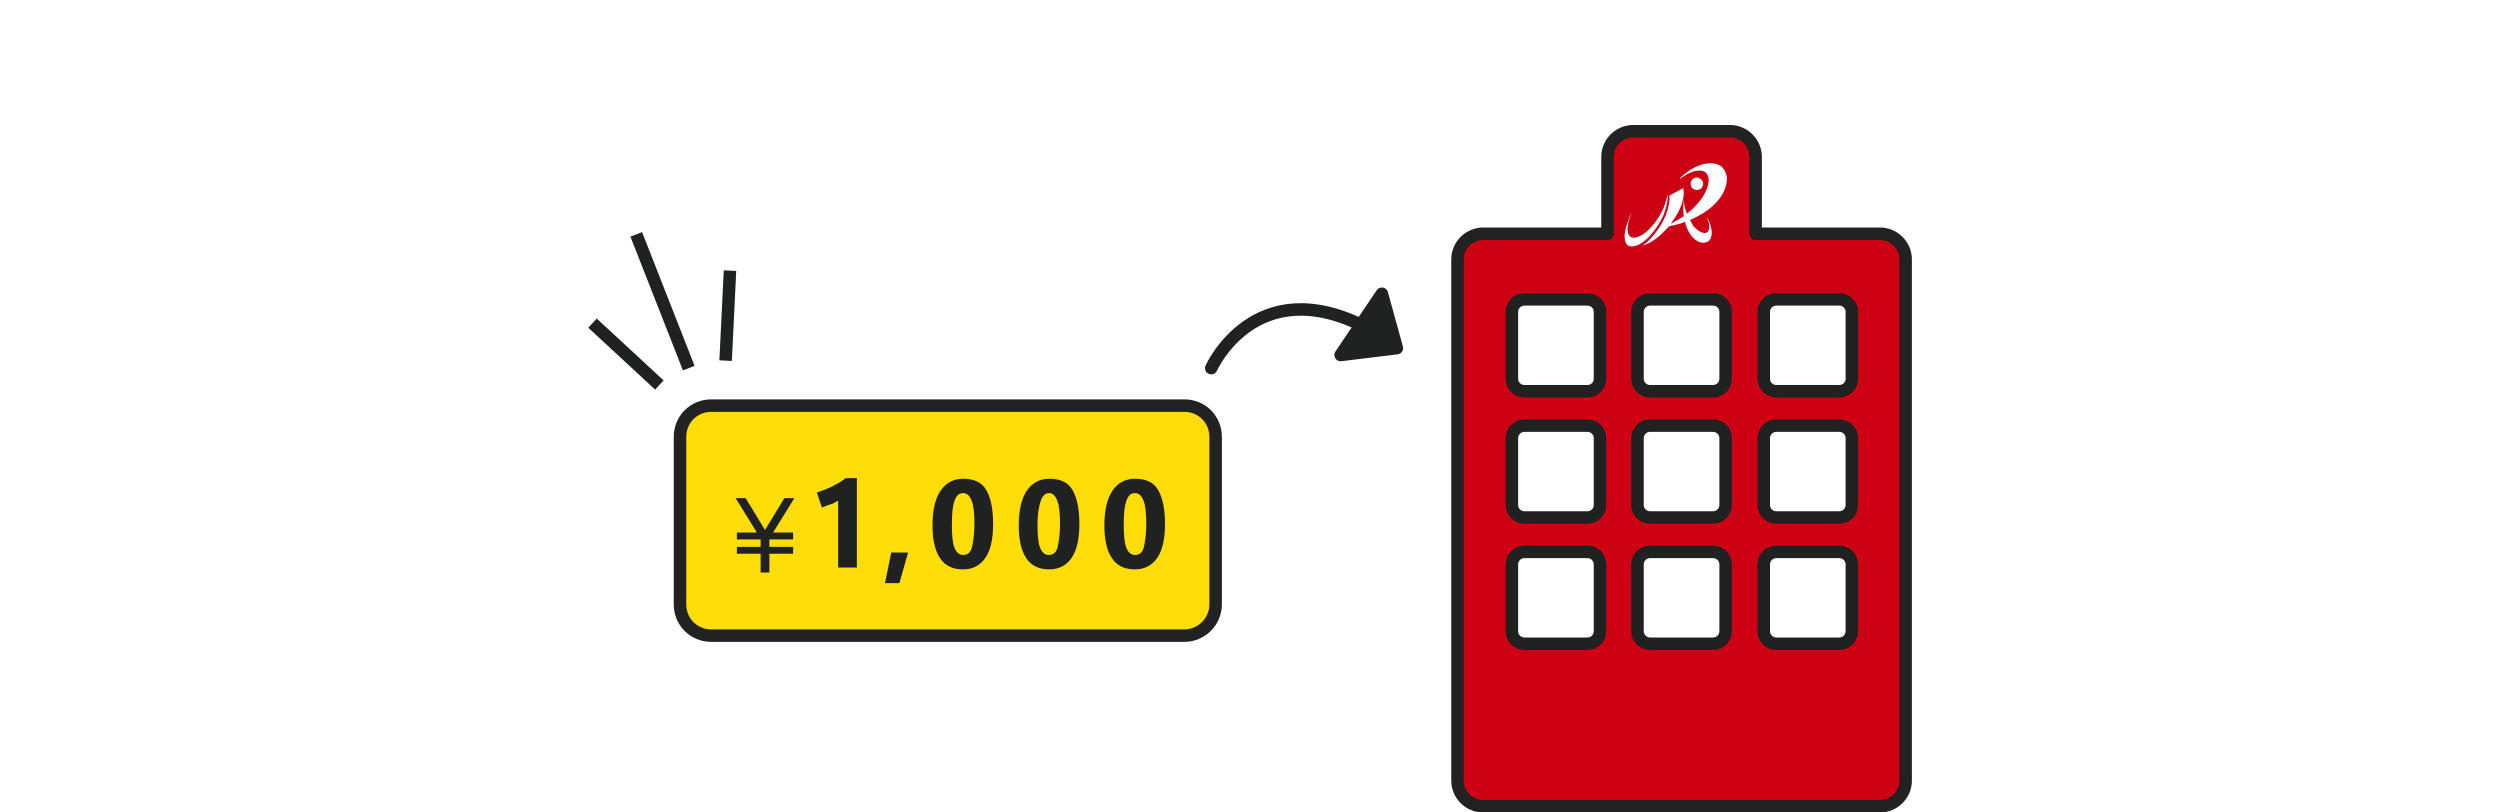 <?xml version="1.0" encoding="utf-8"?>
<!-- Generator: Adobe Illustrator 29.1.0, SVG Export Plug-In . SVG Version: 9.03 Build 55587)  -->
<svg version="1.0" id="レイヤー_1" xmlns="http://www.w3.org/2000/svg" xmlns:xlink="http://www.w3.org/1999/xlink" x="0px"
	 y="0px" viewBox="0 0 400 130" style="enable-background:new 0 0 400 130;" xml:space="preserve">
<style type="text/css">
	.st0{fill:#FFFFFF;}
	.st1{fill:#EEF3F6;}
	.st2{fill:#040000;}
	.st3{fill:#BE0008;}
	.st4{fill:#EDF2F6;}
	.st5{fill:#797473;}
	.st6{fill:#201614;}
	.st7{fill:#231815;}
	.st8{filter:url(#Adobe_OpacityMaskFilter);}
	.st9{mask:url(#SVGID_1_);}
	.st10{filter:url(#Adobe_OpacityMaskFilter_00000021096434049487974890000017723895797482049169_);}
	.st11{fill:#C8C9CA;}
	.st12{fill:url(#SVGID_00000061435448174238456740000006108962554627501985_);}
	.st13{fill:url(#SVGID_00000010299865547920655400000015544796606206168742_);}
	.st14{fill:url(#SVGID_00000096757945030085428120000012791919437149313960_);}
	.st15{fill:url(#SVGID_00000002364938310117269600000007771009762086307243_);}
	.st16{fill:url(#SVGID_00000042006538377517207000000013291026112488621724_);}
	.st17{fill:url(#SVGID_00000173122066792774946780000009174406957371773832_);}
	.st18{fill:url(#SVGID_00000146471851375858263810000007544374837084935829_);}
	.st19{fill:url(#SVGID_00000026126269073740814420000013609512241943744439_);}
	.st20{filter:url(#Adobe_OpacityMaskFilter_00000026154050685651564520000002776926852956205964_);}
	.st21{mask:url(#SVGID_00000061442174552421599140000009846548395722523325_);}
	.st22{filter:url(#Adobe_OpacityMaskFilter_00000134246624488252936130000007375309562846652580_);}
	.st23{fill:url(#SVGID_00000090999395631051720130000004245796258312258990_);}
	.st24{fill:url(#SVGID_00000146478046377962571270000007827242545689684149_);}
	.st25{fill:url(#SVGID_00000000914567631395602330000007182843807459744956_);}
	.st26{fill:url(#SVGID_00000128445966891453257070000018117449178900609444_);}
	.st27{fill:url(#SVGID_00000071529962685751548710000015586539097500907962_);}
	.st28{fill:url(#SVGID_00000040550702045269133100000008187807158025713040_);}
	.st29{fill:url(#SVGID_00000070077601061749035420000013374139744883804346_);}
	.st30{fill:url(#SVGID_00000031196314543014081700000010013204859682596226_);}
	.st31{filter:url(#Adobe_OpacityMaskFilter_00000008137048963434493840000013380286585191770241_);}
	.st32{mask:url(#SVGID_00000045584451863322895410000015347840422080479628_);}
	.st33{filter:url(#Adobe_OpacityMaskFilter_00000173847974153912073520000003294294982101562030_);}
	.st34{fill:url(#SVGID_00000039832841911664009730000015027589172928062343_);}
	.st35{fill:url(#SVGID_00000132767344384623623720000000885021307110694788_);}
	.st36{fill:url(#SVGID_00000171691317207655953890000016591910323515927975_);}
	.st37{fill:url(#SVGID_00000063610283016818733690000004054209272998087321_);}
	.st38{fill:url(#SVGID_00000157265982916161761080000001056022409280524728_);}
	.st39{fill:url(#SVGID_00000096766149779689158480000003479731110982521231_);}
	.st40{fill:url(#SVGID_00000166649945479706074840000003893640643270642084_);}
	.st41{fill:url(#SVGID_00000099638594703117073520000004900025214981519030_);}
	.st42{fill:#FFFFFF;stroke:#BE0008;stroke-miterlimit:10;}
	.st43{fill:none;stroke:#BE0008;stroke-miterlimit:10;}
	.st44{fill:#4D4D4D;}
	.st45{fill:none;stroke:#4D4D4D;stroke-miterlimit:10;}
	.st46{fill:#FDF7FA;}
	.st47{opacity:0;fill:#FFFFFF;}
	.st48{fill:none;stroke:#BE0008;stroke-width:2;stroke-miterlimit:10;}
	.st49{fill:#FFFFFF;stroke:#53AEC1;stroke-width:2;stroke-miterlimit:10;}
	.st50{fill:#53AEC1;}
	.st51{fill:none;stroke:#53AEC1;stroke-width:2;stroke-miterlimit:10;}
	.st52{fill:#FFFFFF;stroke:#BE0008;stroke-width:2;stroke-miterlimit:10;}
	.st53{fill:#CCE5F3;}
	.st54{fill:none;}
	.st55{fill:#D5E8C3;}
	.st56{fill:#E2E0EC;}
	.st57{fill:#F3DFE8;}
	.st58{fill:#A1D6DC;}
	.st59{fill:#1F1F1F;}
	.st60{fill:#EDF2F5;}
	.st61{fill:#1C1E1E;stroke:#1C1E1E;stroke-miterlimit:10;}
	.st62{fill:#FFFFFF;stroke:#1C1E1E;stroke-miterlimit:10;}
	.st63{fill:#1B1D1D;}
	.st64{fill:none;stroke:#FFFFFF;}
	.st65{fill:#D2D0CF;}
	.st66{fill:#A97958;}
	.st67{fill:none;stroke:#201614;stroke-width:2;stroke-linecap:round;stroke-linejoin:round;stroke-miterlimit:10;}
	.st68{fill:#BE0008;stroke:#FFFFFF;stroke-width:2;stroke-miterlimit:10;}
	.st69{fill:#B2B2B2;}
	.st70{fill:#655E5D;}
	.st71{fill:#937E6D;}
	.st72{fill:#C6C5C5;}
	.st73{fill:#77BDD5;}
	.st74{filter:url(#Adobe_OpacityMaskFilter_00000016047612391135595000000009774674539582191548_);}
	.st75{mask:url(#SVGID_00000057863868350473161440000003247603976598107015_);}
	.st76{filter:url(#Adobe_OpacityMaskFilter_00000177445017624628397120000016778811375646153630_);}
	.st77{fill:url(#SVGID_00000018214311415268078430000005797467982384540032_);}
	.st78{fill:url(#SVGID_00000060749485869034705860000017002110373959079609_);}
	.st79{fill:url(#SVGID_00000062177630177787772710000002363356156772392638_);}
	.st80{fill:url(#SVGID_00000126304248860434354590000010072710380346289301_);}
	.st81{fill:url(#SVGID_00000079455028622579062340000003197097869412365956_);}
	.st82{fill:url(#SVGID_00000108992790423728907590000011696212097909853847_);}
	.st83{fill:url(#SVGID_00000136375790488742673810000007565992100094100359_);}
	.st84{fill:url(#SVGID_00000153670234001662816290000011126199826701259913_);}
	.st85{fill:#1E2020;}
	.st86{fill:none;stroke:#060001;stroke-width:2;stroke-linecap:round;stroke-linejoin:round;stroke-miterlimit:10;}
	.st87{fill:#53AEC1;stroke:#222222;stroke-width:2;stroke-linecap:round;stroke-linejoin:round;}
	.st88{fill:#FFFFFF;stroke:#202121;stroke-width:2;}
	.st89{fill:#B31E23;stroke:#202121;stroke-width:2;}
	.st90{fill:none;stroke:#202121;stroke-width:2;stroke-linecap:round;stroke-linejoin:round;}
	.st91{fill:#B61D22;stroke:#202121;stroke-width:2;}
	.st92{fill:none;stroke:#B31E23;stroke-miterlimit:10;}
	.st93{fill:#CD0014;stroke:#222222;stroke-width:2;stroke-linecap:round;stroke-linejoin:round;}
	.st94{fill:#FFDD08;stroke:#222222;stroke-width:2;stroke-linecap:round;stroke-linejoin:round;}
	.st95{fill:#B21E23;stroke:#202121;stroke-width:2;}
	.st96{fill:#FFDD08;}
	.st97{fill:none;stroke:#222222;stroke-width:2;stroke-linecap:round;stroke-linejoin:round;}
	.st98{fill:none;stroke:#202121;stroke-width:2;}
	.st99{fill:#53A5B6;}
	.st100{fill:#FFFFFF;stroke:#EFEFEF;stroke-width:3;stroke-miterlimit:10;}
	.st101{fill:#BF0008;}
	.st102{clip-path:url(#SVGID_00000160176310902995430360000005613355815880181120_);}
	.st103{clip-path:url(#SVGID_00000124868393247717210840000016092576339472709273_);}
	.st104{clip-path:url(#SVGID_00000039095784528625039790000008846589266473108917_);}
	.st105{clip-path:url(#SVGID_00000101782737311314270740000009054123828621676677_);}
	.st106{clip-path:url(#SVGID_00000064343771160620283580000007600893174829181057_);}
	.st107{clip-path:url(#SVGID_00000127757337914283748690000005033598121962238374_);}
	.st108{clip-path:url(#SVGID_00000147180476118533894110000014936768604032101033_);}
	.st109{clip-path:url(#SVGID_00000160176310902995430360000005613355815880181120_);fill:#071217;}
	.st110{clip-path:url(#SVGID_00000018239338800516678400000003463098668363377822_);}
	.st111{clip-path:url(#SVGID_00000134208432292740088150000018081622832959099324_);}
	.st112{clip-path:url(#SVGID_00000099658642593047680890000017310467408710787512_);}
	.st113{clip-path:url(#SVGID_00000090265572839823441390000011627775400013325187_);}
	.st114{clip-path:url(#SVGID_00000136410921972689045660000018228902111518851469_);}
	.st115{clip-path:url(#SVGID_00000096754395731518986580000013878464153795976323_);}
	.st116{clip-path:url(#SVGID_00000128467405544968987770000015263184397068106642_);}
	.st117{clip-path:url(#SVGID_00000164474184499632306660000006626757539085326983_);}
	.st118{clip-path:url(#SVGID_00000179639457104798893760000001112336489257978290_);}
	.st119{clip-path:url(#SVGID_00000026144292993047234740000013281047444646748812_);}
	.st120{clip-path:url(#SVGID_00000065786086249219343790000007279797596270892448_);}
	.st121{clip-path:url(#SVGID_00000109742070048896183130000017781348868659945640_);}
	.st122{clip-path:url(#SVGID_00000096754395731518986580000013878464153795976323_);fill:#071217;}
	.st123{clip-path:url(#SVGID_00000160886480206291963370000004932584421084302752_);}
	.st124{clip-path:url(#SVGID_00000045598818415550458020000002077575600310783135_);}
	.st125{clip-path:url(#SVGID_00000094602457923068986690000013648937616777082514_);}
	.st126{clip-path:url(#SVGID_00000183243311847082486380000003020251804275229835_);}
	.st127{clip-path:url(#SVGID_00000074423987690034715290000015469413714793429948_);}
	.st128{fill:#FFFFFF;stroke:#222222;stroke-width:2;}
	.st129{fill:#FFFFFF;stroke:#222222;stroke-width:2;stroke-linecap:round;}
	.st130{fill:#FFFFFF;stroke:#222222;stroke-width:2;stroke-linecap:round;stroke-linejoin:round;}
	.st131{fill:none;stroke:#000000;stroke-width:2;stroke-linecap:round;stroke-linejoin:round;}
	.st132{fill:#222222;}
	.st133{fill:#202121;}
	.st134{fill:#202121;stroke:#202121;stroke-width:2;stroke-linecap:round;stroke-linejoin:round;}
</style>
<g>
	<line class="st95" x1="116.1" y1="57.7" x2="116.8" y2="43.3"/>
	<line class="st95" x1="110.2" y1="58.9" x2="101.8" y2="37.5"/>
	<line class="st95" x1="105.5" y1="61.6" x2="94.8" y2="51.7"/>
	<g>
		<path class="st93" d="M300.8,37.4h-19.9V25.1c0-2.2-1.8-4.1-4.1-4.1h-15.5c-2.2,0-4.1,1.8-4.1,4.1v12.3h-19.9
			c-2.2,0-4.1,1.8-4.1,4.1v83.4c0,2.2,1.8,4.1,4.1,4.1h63.5c2.2,0,4.1-1.8,4.1-4.1V41.5C304.9,39.2,303,37.4,300.8,37.4z"/>
		<g>
			<g>
				<path class="st88" d="M254,62.6h-10.1c-1.1,0-2-0.9-2-2V49.9c0-1.1,0.9-2,2-2H254c1.1,0,2,0.9,2,2v10.7
					C256,61.7,255.1,62.6,254,62.6z"/>
				<path class="st88" d="M274.1,62.6H264c-1.1,0-2-0.9-2-2V49.9c0-1.1,0.9-2,2-2h10.1c1.1,0,2,0.9,2,2v10.7
					C276.1,61.7,275.2,62.6,274.1,62.6z"/>
				<path class="st88" d="M294.3,62.6h-10.1c-1.1,0-2-0.9-2-2V49.9c0-1.1,0.9-2,2-2h10.1c1.1,0,2,0.9,2,2v10.7
					C296.3,61.7,295.4,62.6,294.3,62.6z"/>
			</g>
		</g>
		<g>
			<g>
				<path class="st88" d="M254,82.8h-10.1c-1.1,0-2-0.9-2-2V70.1c0-1.1,0.9-2,2-2H254c1.1,0,2,0.9,2,2v10.7
					C256,81.9,255.1,82.8,254,82.8z"/>
				<path class="st88" d="M274.1,82.8H264c-1.1,0-2-0.9-2-2V70.1c0-1.1,0.9-2,2-2h10.1c1.1,0,2,0.9,2,2v10.7
					C276.1,81.9,275.2,82.8,274.1,82.8z"/>
				<path class="st88" d="M294.3,82.8h-10.1c-1.1,0-2-0.9-2-2V70.1c0-1.1,0.9-2,2-2h10.1c1.1,0,2,0.9,2,2v10.7
					C296.3,81.9,295.4,82.8,294.3,82.8z"/>
			</g>
		</g>
		<g>
			<g>
				<path class="st88" d="M254,103h-10.1c-1.1,0-2-0.9-2-2V90.3c0-1.1,0.9-2,2-2H254c1.1,0,2,0.9,2,2V101
					C256,102.1,255.1,103,254,103z"/>
				<path class="st88" d="M274.1,103H264c-1.1,0-2-0.9-2-2V90.3c0-1.1,0.9-2,2-2h10.1c1.1,0,2,0.9,2,2V101
					C276.1,102.1,275.2,103,274.1,103z"/>
				<path class="st88" d="M294.3,103h-10.1c-1.1,0-2-0.9-2-2V90.3c0-1.1,0.9-2,2-2h10.1c1.1,0,2,0.9,2,2V101
					C296.3,102.1,295.4,103,294.3,103z"/>
			</g>
		</g>
		<g>
			<g>
				<path class="st0" d="M276.3,28.5l0-0.2c-0.1-0.6-0.4-1.2-0.8-1.6c-1.5-1.2-4.3-0.5-6.6,1.7l-0.2,0.3c1.6-1.3,3.4-1.8,4.2-1.1
					c0.9,0.8,0.5,2.6-0.8,4.4l-0.1,0.1c0,0-0.7,1-2.1,2.1c-0.2-0.6-0.5-1.4-0.5-2.3l0-0.1c-0.1,1.1-0.1,2,0,2.8
					c-0.6,0.4-1.3,0.8-2.1,1.2c1.6-2,2.4-4.3,2-5.7l-2.2,1.2c0.1,0.8-0.1,1.9-0.6,3.2c-0.9,2.1-2.4,3.9-3.7,4.8
					c1.1-0.3,2.3-1.1,3.5-2.3c0.3-0.3,0.5-0.6,0.8-0.8c0.9-0.2,1.8-0.4,2.5-0.7c0.7,2.9,2.5,3.3,2.5,3.3l0.1,0c0.4,0.1,0.7,0,1-0.1
					c0.9-0.5,0.9-2.2,0-3.8l-0.1-0.1c0.5,1.1,0.5,2.1,0,2.4c-0.5,0.3-1.5-0.2-2.3-1.2l0-0.1c0,0-0.2-0.3-0.4-0.7
					C276.7,32.5,276.3,28.5,276.3,28.5z"/>
				<path class="st0" d="M266.2,34.3c0.5-1.3,0.7-2.4,0.6-3.2c-0.1,0.6-0.3,1.3-0.6,2.1c-1,2.4-3.1,4.6-4.5,4.8
					c-1.4,0.3-1.7-1.4-0.7-3.8c0-0.1,0-0.1,0.1-0.2c-0.2,0.3-0.4,0.7-0.5,1.1c-1.1,2.6-0.8,4.6,0.7,4.3
					C262.9,39.3,265.1,36.9,266.2,34.3z"/>
			</g>
		</g>
		<path class="st0" d="M272.5,29.4c0,0.5-0.4,1-1,1c-0.5,0-1-0.4-1-1c0-0.5,0.4-1,1-1C272.1,28.5,272.5,28.9,272.5,29.4z"/>
	</g>
	<path class="st94" d="M189.5,101.7h-75.7c-2.8,0-5-2.2-5-5V69.9c0-2.8,2.2-5,5-5h75.7c2.8,0,5,2.2,5,5v26.8
		C194.5,99.5,192.2,101.7,189.5,101.7z"/>
	<g>
		<path class="st133" d="M117.9,88.6v-1.1h3.8v-1.2h-3.8v-1.1h3.2l-3.4-5.5h1.6l3.1,5.1l3.1-5.1h1.6l-3.4,5.5h3.2v1.1h-3.8v1.2h3.8
			v1.1h-3.8v3h-1.4v-3H117.9z"/>
		<path class="st133" d="M137.1,90.8h-3V80.1c-0.4,0.2-0.8,0.5-1.2,0.6s-0.9,0.3-1.4,0.5l-0.8-2.4c0.9-0.3,1.7-0.6,2.5-1
			s1.5-0.8,2.1-1.3h1.8V90.8z"/>
		<path class="st133" d="M145.3,88.4l-1.4,4.9h-2.3l1-4.9H145.3z"/>
		<path class="st133" d="M154.1,91.1c-1.7,0-2.9-0.6-3.7-1.8s-1.2-2.9-1.2-5.2c0-2.4,0.4-4.3,1.3-5.6s2.1-1.9,3.6-1.9
			c1.8,0,3,0.6,3.7,1.8s1.1,3,1.1,5.4c0,2.4-0.4,4.2-1.2,5.4S155.7,91.1,154.1,91.1z M154.1,78.9c-0.7,0-1.1,0.4-1.4,1.3
			s-0.4,2.1-0.4,3.8c0,1.6,0.1,2.8,0.4,3.6s0.8,1.2,1.4,1.2c0.7,0,1.2-0.4,1.4-1.2s0.4-2.1,0.4-3.7c0-1.6-0.1-2.9-0.4-3.7
			S154.8,78.9,154.1,78.9z"/>
		<path class="st133" d="M167.9,91.1c-1.7,0-2.9-0.6-3.7-1.8s-1.2-2.9-1.2-5.2c0-2.4,0.4-4.3,1.3-5.6s2.1-1.9,3.6-1.9
			c1.8,0,3,0.6,3.7,1.8s1.1,3,1.1,5.4c0,2.4-0.4,4.2-1.2,5.4S169.5,91.1,167.9,91.1z M167.9,78.9c-0.7,0-1.1,0.4-1.4,1.3
			S166,82.3,166,84c0,1.6,0.1,2.8,0.4,3.6s0.8,1.2,1.4,1.2c0.7,0,1.2-0.4,1.4-1.2s0.4-2.1,0.4-3.7c0-1.6-0.1-2.9-0.4-3.7
			S168.5,78.9,167.9,78.9z"/>
		<path class="st133" d="M181.6,91.1c-1.7,0-2.9-0.6-3.7-1.8s-1.2-2.9-1.2-5.2c0-2.4,0.4-4.3,1.3-5.6s2.1-1.9,3.6-1.9
			c1.8,0,3,0.6,3.7,1.8s1.1,3,1.1,5.4c0,2.4-0.4,4.2-1.2,5.4S183.2,91.1,181.6,91.1z M181.6,78.9c-0.7,0-1.1,0.4-1.4,1.3
			s-0.4,2.1-0.4,3.8c0,1.6,0.1,2.8,0.4,3.6s0.8,1.2,1.4,1.2c0.7,0,1.2-0.4,1.4-1.2s0.4-2.1,0.4-3.7c0-1.6-0.1-2.9-0.4-3.7
			S182.3,78.9,181.6,78.9z"/>
	</g>
	<path class="st90" d="M193.8,58.9c0,0,7-15.7,24.8-6.5"/>
	<polygon class="st134" points="223.5,55.7 221.1,47 214.5,56.8 	"/>
</g>
</svg>
